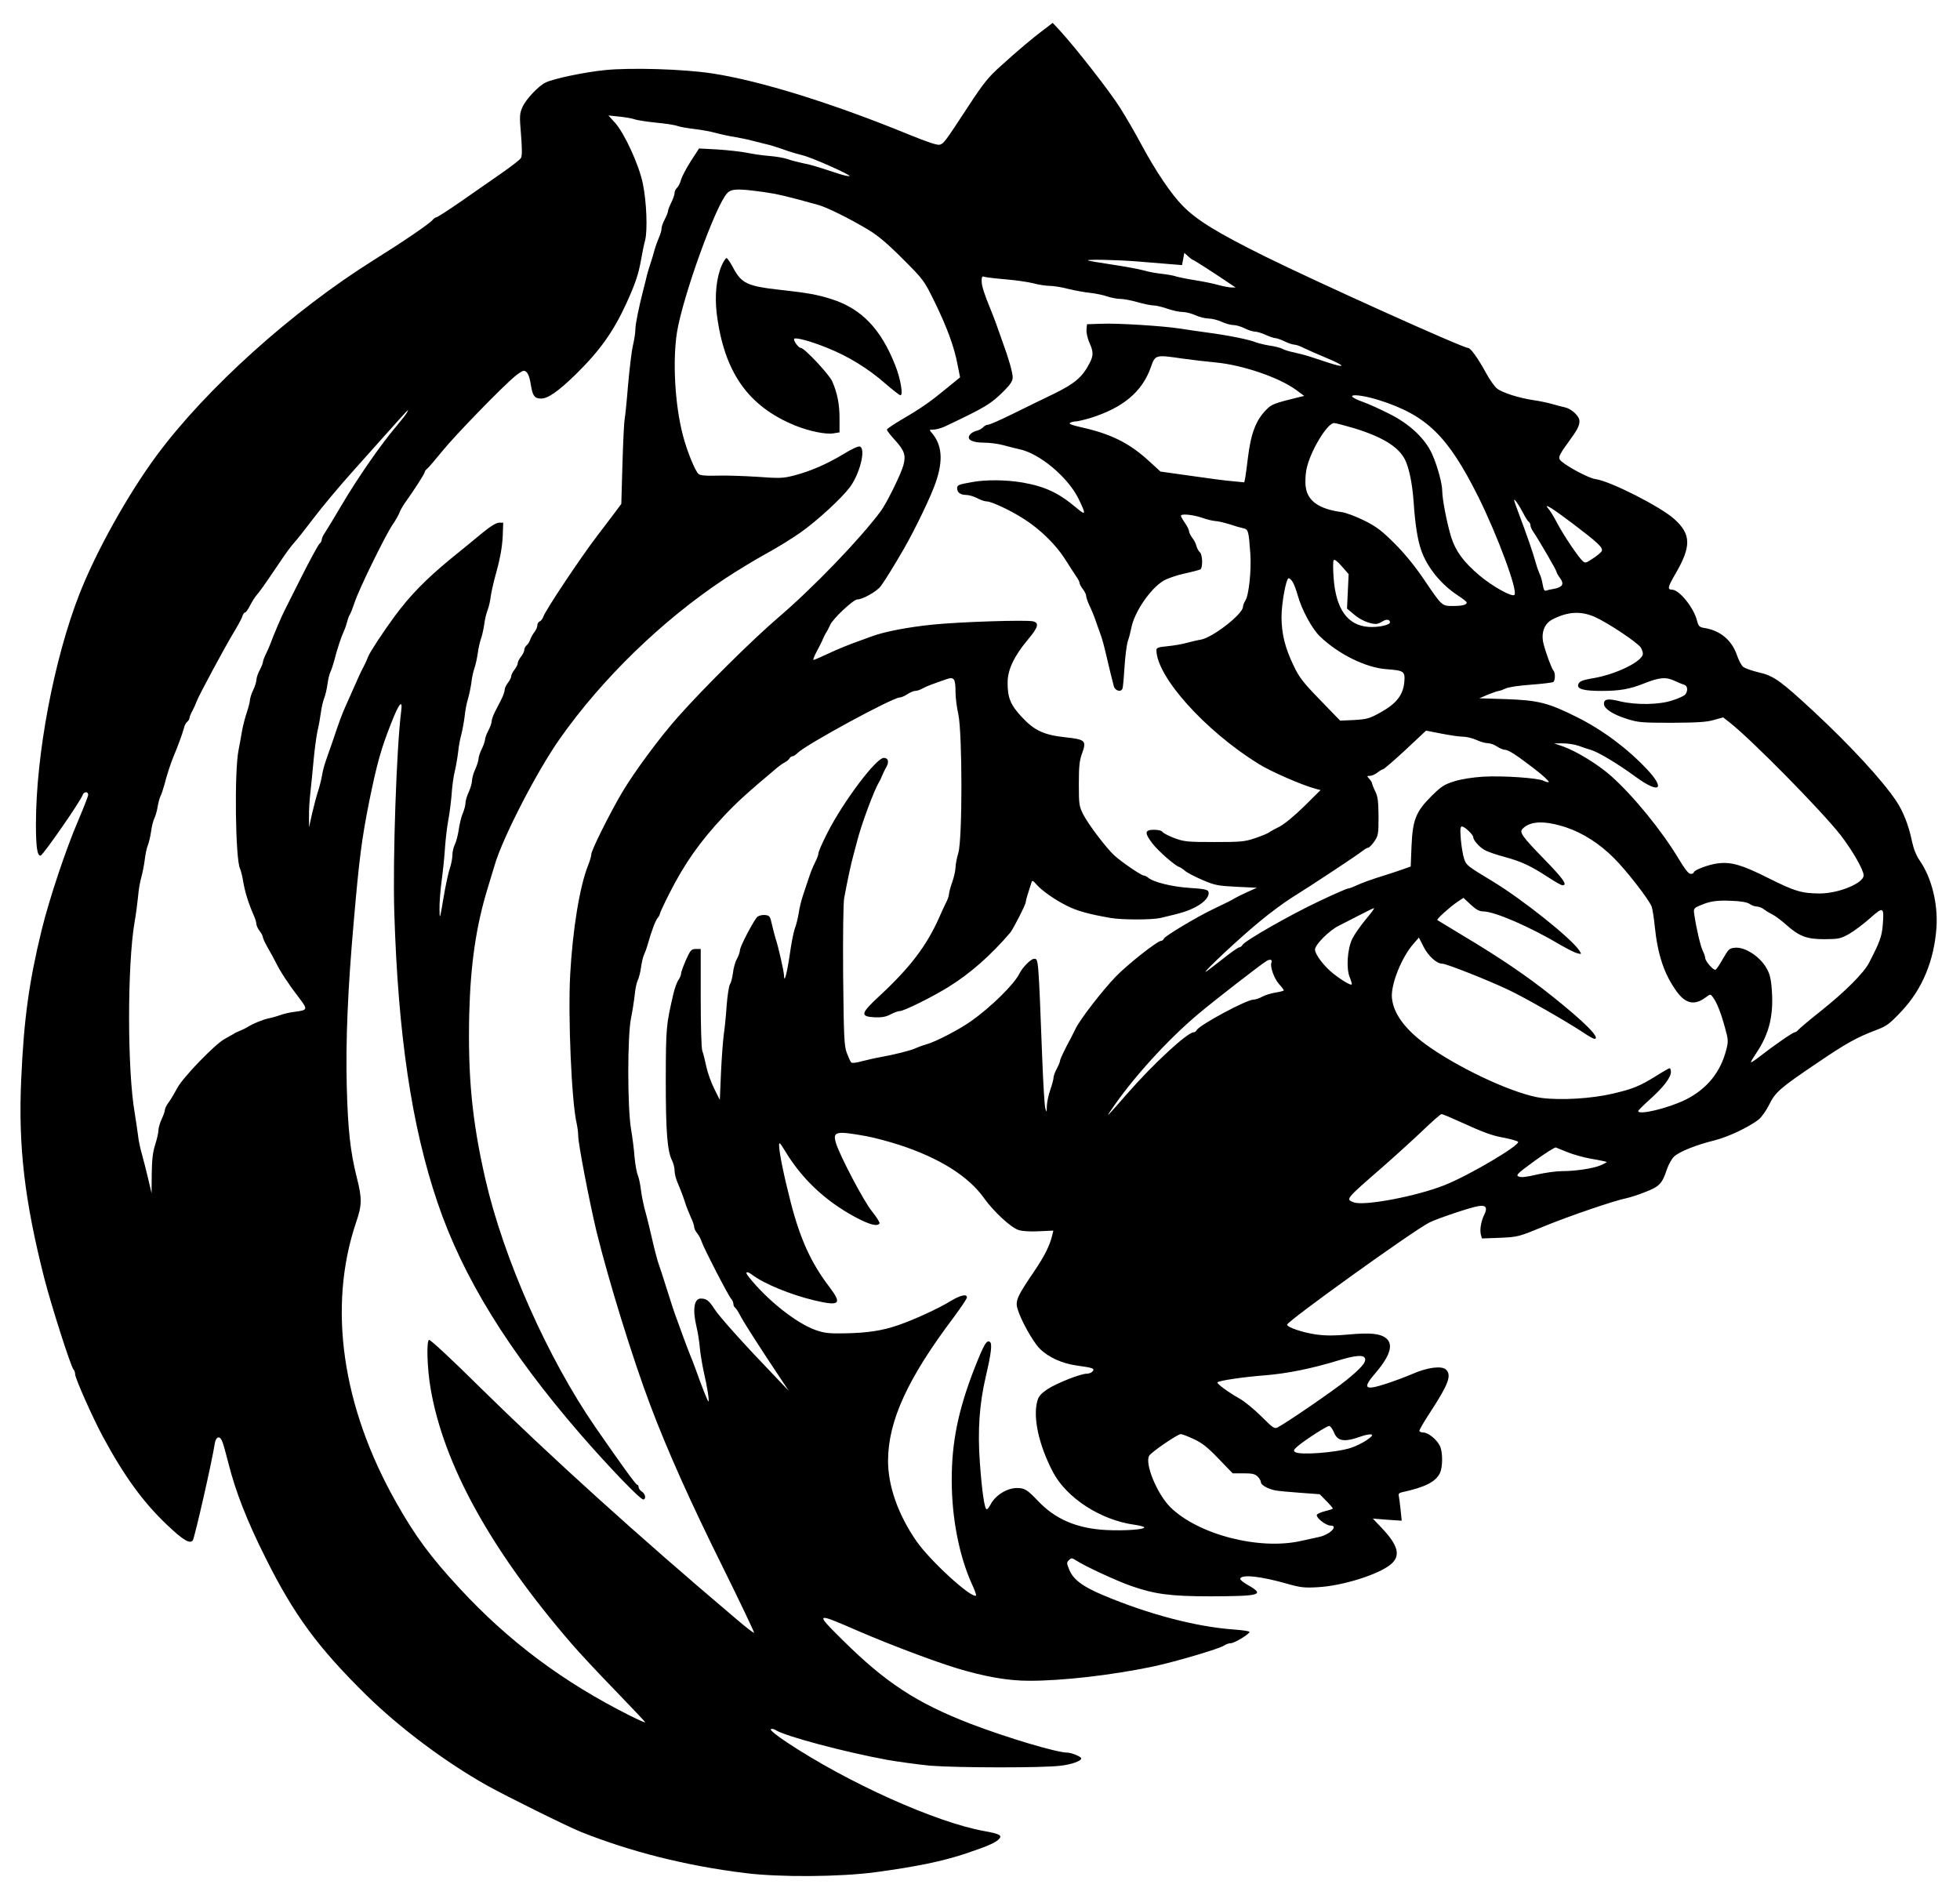 <?xml version="1.0" encoding="UTF-8" standalone="yes"?>
<svg version="1.0" xmlns="http://www.w3.org/2000/svg" width="900pt" height="870pt" viewBox="0 0 1200 1160" preserveAspectRatio="xMidYMid meet">
  <g transform="translate(0,1160) scale(0.1,-0.1)" fill="#000000" stroke="none">
    <path d="M6390 11418 c-74 -56 -157 -126 -264 -223 -75 -67 -106 -106 -197
-245 -146 -223 -151 -229 -176 -236 -15 -4 -77 17 -185 61 -468 192 -917 332
-1211 376 -171 26 -491 36 -652 20 -123 -12 -320 -53 -366 -77 -44 -22 -119
-102 -140 -149 -18 -41 -19 -54 -9 -170 7 -91 7 -130 -1 -143 -6 -10 -59 -51
-118 -92 -58 -40 -170 -118 -247 -172 -78 -54 -146 -98 -152 -98 -5 0 -15 -7
-23 -16 -20 -24 -175 -130 -359 -245 -502 -314 -1029 -789 -1332 -1199 -175
-237 -369 -585 -471 -845 -156 -398 -267 -983 -267 -1411 0 -139 8 -196 29
-192 15 3 245 334 257 371 7 21 34 23 34 1 0 -8 -28 -79 -61 -157 -74 -171
-177 -479 -224 -671 -77 -316 -109 -546 -125 -911 -19 -410 20 -744 141 -1220
44 -171 163 -543 179 -559 6 -6 10 -19 10 -29 0 -25 106 -263 167 -377 133
-247 248 -405 394 -544 101 -96 143 -121 160 -95 12 21 118 485 134 592 7 42
30 50 45 14 6 -12 23 -74 39 -137 43 -171 113 -351 228 -580 173 -347 320
-547 619 -841 205 -200 480 -406 734 -549 124 -69 488 -249 576 -285 306 -122
642 -207 1004 -252 215 -27 581 -24 800 5 251 34 412 67 555 115 139 47 184
67 204 91 17 20 -3 30 -94 46 -297 54 -834 295 -1207 543 -61 40 -104 75 -99
80 5 5 19 2 32 -6 59 -37 419 -133 680 -181 74 -13 194 -29 266 -36 166 -13
691 -14 797 0 68 8 126 29 126 45 0 10 -60 35 -84 35 -66 0 -370 91 -595 177
-331 128 -521 253 -786 516 -168 167 -166 167 108 48 191 -82 453 -181 597
-225 174 -52 311 -76 443 -76 204 0 500 34 751 86 138 29 412 110 441 130 11
8 29 14 41 14 21 0 114 56 114 69 0 5 -44 11 -97 15 -227 16 -519 92 -799 210
-127 53 -184 97 -208 157 -16 38 -16 44 -1 58 14 14 18 14 43 -2 51 -34 247
-125 336 -156 145 -51 242 -64 491 -64 303 1 330 9 227 68 -29 16 -51 34 -49
40 9 28 127 15 291 -32 78 -22 103 -25 185 -20 150 8 370 77 445 139 63 52 48
115 -53 222 l-56 59 88 -7 89 -6 -7 67 c-4 38 -9 76 -11 85 -4 13 3 19 23 23
137 30 201 62 228 115 19 37 19 133 0 169 -20 40 -72 81 -101 81 -13 0 -24 5
-24 11 0 6 29 56 65 111 113 173 134 228 98 263 -25 25 -113 14 -202 -25 -40
-17 -113 -45 -163 -61 -134 -44 -149 -30 -67 65 91 106 112 177 64 214 -36 28
-96 34 -228 22 -85 -8 -138 -8 -199 0 -79 11 -178 44 -178 60 0 21 767 572
870 625 47 24 254 94 302 101 45 8 57 -9 35 -53 -19 -38 -28 -90 -21 -120 l7
-25 111 4 c109 5 114 6 271 71 154 63 432 158 505 172 19 4 70 20 112 37 87
33 105 52 133 138 10 30 30 66 45 80 33 30 135 71 249 99 82 21 203 78 267
126 17 13 46 53 64 89 39 80 67 104 295 258 178 121 243 157 362 202 64 24 81
37 153 113 129 136 202 312 216 517 9 145 -30 301 -101 405 -24 34 -39 74 -50
124 -19 94 -54 182 -96 244 -85 127 -279 337 -501 544 -207 192 -250 223 -342
243 -41 10 -84 25 -94 34 -11 9 -28 42 -38 72 -31 90 -101 149 -196 165 -34 5
-39 10 -49 48 -21 80 -109 187 -152 187 -30 0 -26 17 19 94 100 171 99 245 -6
339 -85 76 -394 233 -482 244 -39 5 -166 72 -210 110 -21 19 -16 33 42 113 59
81 70 102 70 133 0 29 -48 74 -88 83 -15 3 -49 12 -77 20 -27 8 -79 19 -115
24 -88 13 -191 45 -224 71 -15 11 -45 54 -67 94 -49 90 -95 155 -111 155 -32
0 -917 399 -1243 560 -294 146 -416 221 -503 309 -72 73 -165 211 -254 376
-35 66 -93 166 -129 223 -60 97 -272 368 -370 475 l-44 47 -55 -42z m-2503
-549 c15 -5 73 -14 130 -20 56 -5 115 -14 130 -20 16 -6 63 -14 106 -19 43 -5
101 -16 130 -24 29 -8 79 -19 112 -24 33 -6 80 -15 105 -22 25 -6 61 -15 80
-20 19 -4 49 -12 65 -18 17 -5 53 -17 80 -27 28 -9 68 -21 90 -26 55 -13 300
-122 286 -127 -7 -2 -40 5 -74 17 -141 46 -164 53 -212 62 -27 6 -68 16 -90
24 -22 8 -73 17 -113 20 -40 3 -103 12 -140 20 -37 7 -118 16 -179 20 l-113 6
-50 -77 c-27 -42 -54 -93 -60 -114 -6 -21 -17 -43 -25 -50 -8 -7 -15 -21 -15
-32 0 -10 -9 -36 -20 -58 -11 -22 -20 -45 -20 -52 0 -7 -9 -30 -20 -51 -11
-20 -20 -46 -20 -58 0 -12 -7 -35 -15 -52 -8 -18 -21 -54 -29 -82 -7 -27 -18
-63 -24 -80 -6 -16 -15 -48 -21 -70 -5 -22 -14 -58 -20 -80 -31 -122 -51 -220
-51 -253 0 -20 -7 -64 -15 -98 -8 -33 -21 -144 -30 -245 -8 -101 -18 -195 -21
-209 -3 -14 -9 -135 -13 -270 l-7 -245 -35 -47 c-19 -25 -68 -91 -110 -145
-102 -133 -323 -464 -333 -500 -4 -11 -13 -24 -21 -27 -8 -3 -15 -14 -15 -24
0 -11 -8 -30 -19 -43 -10 -13 -21 -34 -25 -46 -4 -11 -13 -27 -21 -33 -8 -7
-15 -20 -15 -29 0 -9 -9 -27 -20 -41 -11 -14 -20 -32 -20 -40 0 -8 -9 -26 -20
-40 -11 -14 -20 -32 -20 -40 0 -8 -9 -26 -20 -40 -11 -14 -20 -33 -20 -43 0
-10 -9 -36 -20 -58 -11 -21 -29 -57 -40 -78 -11 -22 -20 -48 -20 -58 0 -10 -9
-35 -20 -56 -11 -20 -20 -45 -20 -54 -1 -10 -9 -36 -20 -58 -11 -22 -20 -49
-20 -60 0 -11 -9 -40 -20 -64 -11 -24 -20 -55 -20 -70 0 -14 -9 -46 -20 -70
-11 -24 -20 -54 -20 -67 0 -14 -7 -41 -16 -62 -9 -20 -20 -65 -25 -100 -5 -35
-16 -76 -24 -92 -8 -16 -15 -45 -15 -64 0 -19 -7 -57 -16 -83 -9 -26 -27 -109
-39 -183 -22 -130 -23 -133 -24 -68 -1 37 5 116 13 175 8 59 18 153 21 208 4
55 13 129 20 165 7 36 16 106 20 155 3 50 12 115 20 145 7 30 16 82 20 115 3
33 12 83 20 110 7 28 16 77 20 110 3 33 12 80 20 105 7 25 17 70 21 100 3 30
12 71 19 90 7 19 16 60 20 90 4 30 13 71 20 90 7 19 16 60 20 89 4 30 13 68
20 85 7 17 16 54 19 81 4 28 14 73 21 100 37 132 49 197 53 273 l3 82 -25 0
c-17 0 -53 -22 -102 -62 -42 -35 -131 -108 -198 -162 -149 -123 -245 -221
-339 -348 -72 -98 -152 -220 -163 -248 -8 -22 -23 -53 -32 -70 -10 -17 -30
-61 -109 -240 -22 -51 -32 -76 -82 -225 -10 -27 -25 -72 -35 -100 -10 -27 -21
-70 -25 -95 -4 -25 -15 -67 -24 -95 -9 -27 -25 -88 -36 -135 l-19 -85 0 65
c-1 36 3 101 8 145 5 44 14 134 20 200 6 66 17 147 24 180 8 33 17 85 21 115
4 30 13 69 20 86 7 17 16 55 20 85 4 30 12 63 17 73 6 11 16 42 24 70 17 68
42 144 59 181 8 17 17 44 21 60 4 17 11 35 15 41 5 6 18 40 30 75 25 79 185
405 232 476 20 29 39 63 43 75 4 12 20 41 36 63 55 77 118 175 118 184 0 5 7
15 16 22 9 7 50 56 92 107 77 96 374 401 447 460 22 18 45 32 51 32 21 0 35
-27 44 -85 11 -70 23 -85 64 -85 41 0 105 45 209 146 150 147 233 264 313 439
54 119 73 175 89 265 7 41 18 95 25 120 15 61 9 233 -14 345 -22 111 -112 309
-171 374 l-40 44 68 -7 c37 -4 79 -11 94 -17z m783 -444 c92 -13 143 -25 341
-80 55 -16 183 -79 299 -148 63 -37 119 -84 216 -181 130 -130 131 -132 197
-266 75 -154 120 -275 140 -385 l15 -75 -77 -63 c-103 -85 -158 -124 -273
-191 -54 -32 -98 -61 -98 -66 0 -6 22 -35 50 -65 58 -64 67 -93 51 -153 -14
-53 -103 -234 -139 -282 -128 -172 -416 -471 -632 -655 -155 -133 -454 -429
-608 -603 -111 -124 -268 -337 -343 -463 -76 -129 -189 -355 -189 -380 0 -10
-9 -42 -21 -71 -50 -127 -93 -389 -108 -663 -14 -253 8 -775 39 -910 5 -22 10
-58 10 -79 0 -48 68 -400 111 -581 72 -295 221 -779 330 -1067 103 -274 249
-600 441 -986 110 -222 197 -406 195 -408 -3 -3 -51 34 -108 83 -601 508
-1144 1000 -1572 1421 -163 162 -303 292 -310 289 -17 -6 -12 -173 9 -296 80
-469 369 -992 865 -1566 47 -55 168 -184 268 -287 99 -103 181 -189 181 -192
0 -4 -42 15 -92 40 -409 205 -744 455 -1044 780 -178 192 -273 321 -388 525
-333 588 -420 1199 -246 1715 37 107 37 147 4 277 -39 156 -54 289 -61 557 -7
280 6 591 43 1010 33 381 48 499 94 731 47 230 72 323 134 479 49 126 73 154
62 74 -28 -217 -52 -900 -42 -1229 23 -748 106 -1309 264 -1775 155 -459 433
-909 875 -1420 172 -198 366 -400 385 -400 19 0 14 34 -8 48 -11 7 -20 19 -20
27 0 8 -4 15 -9 15 -8 0 -94 119 -254 350 -294 425 -565 1037 -676 1524 -81
355 -107 625 -98 1011 8 304 42 537 113 768 14 45 33 109 43 142 49 168 261
578 399 773 260 369 626 724 1007 977 77 51 193 121 257 156 65 35 158 93 208
128 104 73 253 211 304 279 61 83 98 234 61 248 -9 4 -51 -15 -99 -45 -101
-61 -203 -106 -304 -132 -70 -18 -89 -18 -227 -8 -82 5 -193 9 -246 7 -68 -2
-101 1 -112 10 -21 18 -71 140 -96 237 -49 186 -64 456 -36 632 36 219 236
775 307 850 26 28 66 29 218 8z m2632 -415 c5 0 131 -81 233 -150 l30 -20 -25
0 c-14 0 -50 7 -80 15 -30 9 -96 22 -146 30 -51 8 -103 19 -115 23 -13 5 -53
12 -89 16 -36 4 -85 13 -110 21 -25 7 -110 23 -190 35 -80 12 -147 23 -149 26
-7 7 180 3 294 -6 61 -5 149 -12 196 -16 l86 -7 7 38 7 37 23 -21 c12 -11 25
-21 28 -21z m-1147 -120 c61 -5 137 -16 170 -24 32 -9 78 -16 100 -16 23 0 75
-8 116 -19 41 -10 101 -21 134 -24 33 -4 80 -13 104 -22 24 -8 60 -15 80 -15
20 0 68 -9 106 -20 38 -11 82 -20 98 -20 15 0 53 -9 84 -20 32 -11 73 -20 93
-20 19 0 55 -9 79 -20 24 -11 60 -20 80 -20 20 0 56 -9 80 -20 24 -11 56 -20
72 -20 17 0 47 -9 69 -20 22 -11 50 -20 62 -20 13 0 43 -9 67 -20 24 -11 51
-20 60 -20 9 -1 34 -9 56 -20 22 -11 48 -19 59 -20 10 0 35 -8 55 -19 20 -10
86 -39 146 -64 112 -47 118 -63 10 -28 -33 11 -82 27 -110 36 -27 9 -72 21
-100 27 -27 5 -61 15 -75 23 -14 7 -47 15 -75 19 -27 4 -66 13 -85 20 -44 18
-175 44 -305 61 -55 8 -129 18 -165 24 -105 16 -377 33 -475 29 l-90 -3 -3
-32 c-2 -18 6 -53 17 -79 26 -57 26 -80 3 -125 -44 -87 -91 -127 -222 -191
-69 -33 -183 -89 -254 -124 -71 -35 -137 -64 -146 -64 -10 0 -23 -7 -30 -15
-7 -8 -26 -19 -43 -23 -17 -4 -35 -16 -41 -26 -18 -28 17 -46 89 -46 33 0 88
-7 120 -16 33 -9 76 -20 95 -24 124 -25 298 -171 363 -303 48 -99 46 -106 -14
-55 -108 91 -192 130 -329 154 -101 17 -223 18 -306 3 -85 -15 -94 -18 -94
-38 0 -26 20 -41 55 -41 17 0 47 -9 68 -20 20 -11 47 -20 60 -20 27 0 145 -55
224 -106 100 -63 196 -157 253 -246 29 -46 61 -95 71 -110 11 -15 19 -32 19
-39 0 -6 9 -22 20 -36 11 -14 20 -33 20 -42 0 -9 9 -34 19 -56 11 -22 29 -65
39 -95 11 -30 25 -71 32 -90 11 -33 18 -56 39 -147 12 -53 32 -133 40 -163 8
-31 47 -40 54 -13 3 10 8 70 12 133 4 63 13 133 20 155 8 22 17 58 21 79 18
98 117 243 198 291 24 14 82 34 129 44 47 10 90 22 96 25 16 10 14 91 -3 105
-8 7 -17 24 -21 38 -3 15 -15 38 -26 51 -10 14 -19 31 -19 39 0 8 -11 31 -25
51 -14 20 -25 40 -25 44 0 15 75 7 130 -12 30 -11 67 -19 81 -20 14 0 52 -9
85 -19 32 -11 71 -22 86 -25 31 -7 33 -17 43 -156 7 -102 -9 -254 -30 -286 -8
-13 -15 -30 -15 -39 0 -44 -185 -188 -258 -201 -20 -3 -58 -12 -84 -19 -26 -8
-79 -17 -118 -21 -56 -5 -70 -10 -70 -23 0 -163 297 -494 626 -698 75 -47 271
-132 349 -152 l30 -8 -100 -99 c-59 -58 -121 -109 -150 -124 -28 -14 -57 -30
-65 -36 -8 -6 -46 -22 -85 -35 -64 -22 -86 -24 -250 -24 -166 0 -185 2 -245
24 -36 14 -69 31 -73 38 -5 8 -26 13 -52 13 -57 0 -59 -19 -10 -83 35 -46 136
-135 165 -145 8 -3 24 -13 36 -24 11 -10 59 -35 105 -55 77 -33 95 -36 209
-42 l125 -6 -60 -27 c-33 -15 -67 -32 -75 -37 -17 -11 -45 -25 -139 -70 -100
-48 -289 -162 -295 -177 -3 -8 -11 -14 -17 -14 -23 0 -204 -143 -278 -219 -81
-84 -219 -262 -246 -319 -10 -20 -22 -44 -26 -52 -38 -69 -69 -135 -69 -144 0
-6 -9 -28 -20 -49 -11 -20 -20 -45 -20 -55 0 -10 -9 -43 -20 -75 -11 -31 -20
-76 -21 -99 -1 -40 -1 -41 -9 -15 -5 16 -13 153 -19 305 -24 626 -23 612 -50
612 -19 0 -71 -52 -90 -91 -33 -66 -172 -203 -296 -291 -73 -51 -212 -124
-271 -141 -28 -8 -60 -20 -70 -25 -22 -12 -134 -40 -214 -54 -30 -5 -81 -17
-113 -25 -35 -10 -61 -13 -66 -7 -5 5 -17 32 -27 59 -16 44 -18 98 -22 470 -2
249 1 442 6 475 20 108 43 216 57 265 7 28 18 68 24 90 23 93 103 309 132 355
5 8 14 26 19 40 6 14 17 38 26 53 19 33 12 57 -15 57 -47 0 -248 -267 -346
-460 -35 -69 -55 -116 -55 -128 0 -7 -9 -30 -19 -50 -17 -34 -27 -59 -50 -129
-5 -16 -17 -50 -26 -78 -9 -27 -21 -75 -25 -105 -5 -30 -15 -73 -24 -95 -8
-22 -22 -94 -31 -160 -17 -115 -34 -179 -35 -128 0 25 -36 183 -52 228 -5 17
-15 55 -22 85 -11 50 -14 55 -41 58 -17 2 -37 -3 -47 -10 -20 -16 -108 -183
-108 -206 0 -10 -8 -33 -18 -52 -11 -19 -22 -59 -25 -89 -4 -29 -12 -59 -18
-67 -6 -8 -15 -65 -20 -127 -4 -61 -12 -143 -18 -182 -5 -38 -13 -144 -17
-234 l-7 -165 -34 68 c-19 38 -41 99 -49 137 -8 37 -18 80 -24 94 -6 15 -10
150 -10 326 l0 299 -30 0 c-27 0 -33 -6 -60 -66 -16 -37 -30 -74 -30 -83 0 -9
-7 -27 -16 -40 -9 -12 -23 -50 -31 -84 -45 -194 -46 -204 -47 -527 0 -320 9
-439 40 -498 7 -15 14 -42 14 -59 0 -18 8 -52 19 -75 10 -24 24 -59 31 -78 6
-19 17 -48 22 -65 6 -16 19 -48 29 -71 11 -23 19 -48 19 -56 0 -9 8 -26 19
-39 10 -13 22 -35 26 -49 10 -34 163 -331 181 -351 8 -8 14 -23 14 -32 0 -9 5
-19 10 -22 6 -4 21 -27 34 -53 13 -26 85 -139 159 -252 l136 -205 -81 85
c-197 205 -344 369 -374 416 -33 52 -49 64 -84 64 -41 0 -51 -69 -25 -176 8
-34 17 -92 20 -130 4 -38 15 -105 25 -149 20 -86 34 -175 27 -175 -4 0 -43 98
-79 200 -11 30 -26 69 -33 85 -7 17 -25 64 -40 105 -15 41 -33 91 -40 110 -15
38 -38 110 -60 180 -25 80 -46 144 -57 175 -5 17 -16 57 -24 90 -20 89 -43
183 -59 240 -7 28 -17 77 -21 110 -4 33 -12 73 -19 90 -7 16 -16 66 -20 110
-3 44 -13 123 -22 175 -22 135 -22 564 0 675 9 44 19 109 23 145 3 36 12 76
19 90 7 14 16 50 20 80 4 30 12 64 18 75 5 10 16 40 23 65 24 84 47 145 61
161 7 8 13 20 13 25 0 5 26 61 58 124 93 184 189 320 334 474 79 84 139 139
327 297 13 11 33 25 45 31 11 6 25 17 29 24 4 8 13 14 19 14 6 0 20 9 32 21
53 52 581 339 625 339 9 0 30 9 46 20 17 11 38 20 48 20 11 0 31 7 45 15 25
14 63 28 150 58 43 14 52 2 52 -80 0 -34 8 -95 17 -135 25 -112 26 -768 0
-850 -9 -31 -17 -71 -17 -90 -1 -18 -9 -58 -20 -88 -11 -30 -19 -63 -20 -73 0
-10 -8 -35 -19 -55 -10 -20 -28 -59 -40 -87 -78 -176 -179 -308 -365 -481
-117 -108 -122 -127 -33 -132 44 -2 69 2 98 17 22 12 48 21 58 21 25 0 201 87
300 149 131 81 258 193 376 331 18 22 95 172 95 187 0 10 12 50 36 123 4 11
10 8 27 -12 33 -39 112 -95 188 -133 63 -32 136 -52 269 -75 69 -12 252 -12
305 0 132 31 165 41 215 67 56 29 88 68 78 95 -5 12 -32 17 -115 22 -107 7
-221 35 -254 63 -8 7 -21 13 -27 13 -15 0 -139 85 -181 124 -50 47 -154 184
-187 246 -27 53 -29 61 -29 190 0 110 4 145 20 188 28 77 20 85 -101 98 -132
14 -191 41 -269 125 -68 73 -87 118 -86 212 0 76 40 161 124 261 63 75 71 102
32 112 -42 10 -450 -3 -615 -20 -148 -15 -295 -43 -370 -71 -19 -7 -69 -25
-110 -40 -41 -15 -112 -44 -158 -66 -45 -21 -86 -39 -91 -39 -5 0 4 24 20 53
15 28 33 63 38 77 6 14 15 32 21 40 5 8 16 29 23 45 17 38 142 155 165 155 34
0 120 49 144 81 25 33 84 129 140 226 70 121 172 333 198 413 46 135 37 229
-28 303 -14 16 -13 17 14 17 16 0 47 9 69 19 253 120 280 137 361 217 41 41
54 62 54 84 0 29 -25 117 -62 217 -10 29 -28 79 -39 110 -12 32 -27 72 -34 88
-39 95 -55 144 -55 174 0 27 3 32 18 26 9 -3 67 -10 127 -15z m1083 -485 c57
-8 150 -19 205 -24 167 -16 388 -92 492 -168 l50 -37 -30 -7 c-154 -38 -168
-43 -201 -76 -64 -64 -96 -146 -114 -298 -6 -49 -13 -103 -16 -119 l-6 -29
-72 7 c-39 3 -154 18 -256 33 l-185 26 -70 64 c-121 111 -233 167 -419 208
-52 12 -74 20 -65 26 8 5 24 9 35 9 12 0 53 10 90 21 199 62 316 160 369 308
28 80 27 80 193 56z m1209 -256 c288 -92 418 -219 603 -589 118 -237 245 -579
222 -602 -15 -15 -134 52 -213 118 -99 84 -146 148 -174 235 -25 80 -55 233
-55 283 0 46 -30 154 -61 224 -43 97 -139 187 -264 249 -55 28 -128 61 -162
73 -133 48 -42 55 104 9z m-5956 -76 c-5 -10 -36 -49 -69 -88 -93 -110 -236
-317 -329 -475 -47 -80 -94 -157 -104 -172 -11 -15 -19 -34 -19 -41 0 -8 -6
-20 -14 -26 -8 -7 -58 -99 -111 -204 -53 -106 -100 -199 -104 -207 -13 -24
-72 -162 -83 -195 -6 -16 -19 -47 -29 -67 -10 -20 -19 -43 -19 -50 0 -7 -9
-30 -20 -51 -11 -20 -20 -47 -20 -59 -1 -13 -9 -41 -20 -63 -11 -22 -19 -50
-20 -62 0 -11 -9 -45 -19 -75 -10 -29 -24 -82 -30 -118 -6 -36 -15 -85 -20
-110 -27 -127 -20 -675 9 -729 5 -11 14 -46 19 -78 10 -60 30 -127 62 -201 11
-23 19 -50 19 -60 0 -9 9 -28 20 -42 11 -14 20 -32 20 -40 1 -8 15 -37 31 -65
16 -27 38 -68 49 -90 28 -56 76 -129 138 -210 59 -77 58 -79 -28 -90 -30 -4
-68 -13 -85 -20 -16 -6 -47 -15 -68 -19 -35 -7 -97 -32 -137 -57 -8 -5 -26
-14 -40 -19 -14 -6 -32 -14 -40 -20 -8 -5 -33 -19 -55 -31 -59 -32 -255 -235
-289 -299 -16 -30 -39 -69 -52 -87 -13 -17 -24 -38 -24 -46 0 -8 -9 -34 -20
-58 -11 -24 -20 -55 -20 -69 0 -14 -9 -54 -20 -88 -15 -47 -20 -95 -21 -180
l-1 -117 -20 85 c-11 47 -28 114 -38 150 -11 36 -22 90 -25 120 -4 30 -13 91
-20 135 -46 262 -46 907 -1 1170 8 44 17 113 21 153 3 40 12 94 20 120 7 26
17 74 21 107 4 33 12 73 19 90 7 16 16 55 20 85 4 30 13 66 20 80 7 14 16 45
20 70 4 25 12 54 17 64 6 11 16 42 24 70 15 60 41 139 59 181 22 51 54 139 61
167 3 15 12 32 20 39 8 6 14 17 14 23 0 6 8 27 19 46 10 19 21 44 25 56 9 28
171 330 228 424 25 41 49 85 52 98 4 12 11 22 16 22 5 0 19 19 31 43 12 23 29
51 39 62 18 20 46 59 148 210 29 44 66 94 81 110 16 17 69 84 119 150 50 66
157 195 239 286 282 317 338 378 341 379 1 0 -2 -8 -7 -17z m5794 -93 c175
-53 276 -114 316 -192 26 -51 46 -148 54 -263 9 -134 24 -230 46 -293 36 -105
122 -211 227 -279 28 -18 52 -37 52 -42 0 -14 -28 -21 -86 -21 -66 0 -66 0
-175 161 -53 79 -118 159 -179 220 -80 80 -110 103 -187 142 -51 25 -114 49
-140 52 -135 18 -206 67 -218 150 -5 28 -3 74 3 108 20 108 127 287 170 287 9
0 62 -14 117 -30z m1041 -522 c13 -26 28 -49 34 -53 5 -3 10 -13 10 -21 0 -8
8 -27 19 -42 35 -52 141 -234 141 -244 0 -5 10 -22 22 -38 26 -36 15 -55 -38
-65 -20 -3 -41 -8 -49 -11 -9 -4 -15 8 -20 38 -4 24 -12 52 -18 63 -5 10 -16
40 -23 65 -23 81 -52 164 -108 313 -14 37 -26 71 -26 75 1 12 30 -30 56 -80z
m301 -62 c153 -116 188 -148 180 -169 -3 -8 -27 -28 -53 -45 -44 -30 -49 -31
-65 -16 -27 25 -112 151 -154 229 -20 39 -44 78 -53 88 -38 43 18 9 145 -87z
m-1375 -417 l-5 -105 42 -35 c38 -34 97 -59 135 -59 9 0 28 7 41 16 23 15 45
12 45 -6 0 -17 -73 -32 -131 -28 -129 9 -200 109 -214 300 -4 53 -4 102 0 108
5 8 22 -5 50 -37 l42 -48 -5 -106z m-338 59 c8 -13 22 -50 31 -82 25 -90 88
-206 137 -253 114 -109 281 -191 407 -200 107 -8 114 -13 109 -77 -7 -79 -46
-131 -141 -185 -72 -40 -85 -44 -165 -49 l-87 -4 -122 126 c-104 107 -129 139
-162 209 -53 109 -74 194 -75 297 0 87 28 240 44 240 5 0 16 -10 24 -22z
m1850 -215 c79 -35 261 -156 282 -188 8 -13 14 -32 12 -41 -9 -47 -167 -123
-303 -146 -71 -12 -89 -20 -93 -42 -5 -25 39 -36 142 -36 112 0 175 11 262 46
93 37 134 41 186 16 24 -11 51 -22 61 -25 20 -7 22 -37 5 -59 -7 -8 -43 -25
-79 -36 -81 -27 -220 -29 -319 -6 -75 19 -100 15 -100 -15 0 -29 54 -65 140
-92 69 -22 91 -24 275 -24 154 1 213 4 257 17 l58 16 37 -29 c133 -103 565
-542 683 -693 72 -94 140 -212 140 -245 0 -48 -153 -111 -269 -111 -111 1
-150 12 -316 95 -161 81 -227 100 -310 89 -55 -7 -145 -41 -145 -55 0 -5 -8
-9 -19 -9 -13 0 -35 28 -74 93 -102 170 -276 384 -413 506 -79 70 -208 150
-294 181 l-55 19 55 0 c30 0 73 -7 95 -15 22 -8 56 -20 75 -25 47 -14 165 -85
273 -164 146 -107 187 -79 70 46 -122 129 -271 240 -427 318 -178 89 -237 104
-440 111 l-159 5 54 23 c30 12 59 22 65 22 6 0 24 7 40 14 16 9 84 19 155 24
70 5 132 13 138 16 14 9 14 59 1 72 -10 10 -45 105 -60 163 -16 65 4 122 53
148 95 49 174 54 261 16z m-809 -733 c22 0 60 -9 84 -20 24 -11 55 -20 70 -20
14 0 40 -9 56 -20 17 -11 38 -20 47 -20 23 0 72 -32 185 -119 53 -41 91 -77
85 -79 -6 -2 -20 2 -32 8 -32 17 -250 32 -370 25 -64 -4 -133 -15 -175 -28
-61 -19 -79 -30 -138 -88 -98 -97 -118 -147 -125 -308 l-5 -126 -51 -18 c-28
-10 -71 -24 -96 -32 -94 -29 -146 -48 -186 -66 -22 -11 -45 -19 -52 -19 -6 0
-87 -35 -179 -79 -172 -81 -451 -240 -466 -266 -4 -8 -14 -15 -20 -15 -7 0
-55 -34 -106 -75 -52 -41 -97 -75 -100 -75 -12 1 208 207 326 304 67 56 159
124 203 151 110 68 399 259 430 284 14 11 30 21 36 21 6 0 23 17 38 38 24 36
26 45 26 153 -1 92 -4 122 -20 154 -11 22 -19 44 -20 49 0 5 -7 18 -17 28 -15
17 -15 18 4 18 11 0 32 9 46 20 14 11 29 20 34 20 5 0 67 53 137 118 l127 119
92 -18 c51 -10 110 -19 132 -19z m635 -556 c101 -34 203 -99 290 -186 75 -74
215 -254 232 -298 5 -14 14 -68 19 -120 18 -176 58 -295 135 -401 54 -74 109
-86 176 -36 30 22 30 22 45 2 24 -31 50 -98 74 -186 20 -72 21 -85 9 -132 -35
-141 -119 -244 -251 -310 -106 -52 -289 -96 -289 -69 0 4 32 36 71 71 84 75
129 135 129 168 0 12 -3 23 -8 23 -4 0 -41 -21 -82 -47 -103 -64 -144 -80
-268 -109 -129 -30 -313 -41 -433 -26 -151 19 -467 161 -679 306 -148 101
-228 204 -238 306 -8 82 59 249 132 332 l33 38 29 -57 c30 -58 80 -103 115
-103 24 0 278 -100 404 -160 100 -47 348 -189 458 -261 32 -22 63 -39 68 -39
43 0 -59 103 -263 265 -151 121 -322 236 -538 365 -85 51 -157 95 -160 97 -6
6 73 77 122 111 l38 25 45 -42 c32 -30 53 -41 76 -41 69 0 286 -94 471 -204
43 -25 90 -49 105 -52 27 -7 27 -7 12 17 -48 73 -343 309 -527 421 -162 98
-164 100 -178 140 -7 20 -16 73 -20 117 -5 64 -4 81 7 81 16 0 69 -50 69 -66
0 -19 40 -63 73 -80 17 -9 71 -28 121 -41 103 -28 159 -55 265 -124 41 -27 80
-49 87 -49 33 0 6 39 -110 158 -139 143 -156 167 -133 189 47 48 137 50 267 7z
m1122 -468 c12 -9 32 -16 44 -16 12 0 32 -8 45 -18 13 -10 37 -24 53 -32 16
-8 52 -35 80 -60 82 -73 127 -90 237 -90 88 1 98 3 153 34 32 19 89 62 127 96
80 71 85 69 76 -44 -6 -70 -18 -103 -83 -229 -32 -63 -147 -178 -299 -299 -66
-52 -126 -103 -134 -112 -7 -9 -18 -16 -23 -16 -11 0 -131 -83 -214 -148 -29
-23 -54 -39 -54 -35 0 5 14 28 31 53 84 124 111 241 95 412 -6 61 -14 85 -39
124 -43 65 -126 116 -182 112 -37 -3 -41 -7 -76 -67 -20 -36 -41 -67 -46 -68
-13 -5 -63 53 -63 72 0 7 -6 26 -14 42 -14 26 -40 137 -53 225 -5 35 -3 38 34
54 62 27 103 33 195 29 58 -2 95 -9 110 -19z m-2352 -97 c-32 -39 -69 -92 -81
-117 -30 -62 -38 -182 -15 -236 9 -22 14 -41 12 -43 -6 -7 -56 22 -110 64 -57
44 -114 118 -115 149 -1 29 85 116 145 146 27 14 85 43 129 66 44 23 83 42 87
42 5 0 -19 -32 -52 -71z m-576 -263 c-9 -24 16 -95 46 -130 17 -18 30 -36 30
-39 0 -3 -21 -9 -47 -13 -27 -4 -64 -15 -83 -25 -19 -11 -44 -19 -56 -19 -42
0 -328 -154 -347 -186 -4 -8 -13 -14 -19 -14 -38 0 -248 -194 -406 -375 -124
-142 -133 -151 -102 -105 132 196 344 430 535 591 101 85 390 309 420 326 23
13 36 8 29 -11z m1151 -972 c155 -70 194 -85 275 -100 41 -8 79 -19 84 -24 18
-18 -295 -204 -448 -265 -172 -69 -496 -130 -558 -106 -50 19 -52 17 172 212
80 70 192 172 250 227 58 56 110 101 115 101 6 1 55 -20 110 -45z m-3630 -90
c44 -8 135 -32 203 -54 244 -80 422 -191 518 -327 58 -81 163 -178 209 -193
23 -8 72 -11 126 -8 l88 4 -6 -25 c-15 -66 -47 -129 -111 -224 -105 -154 -117
-181 -102 -231 21 -70 93 -199 135 -242 54 -54 136 -91 227 -104 101 -14 112
-18 97 -36 -6 -8 -22 -14 -35 -14 -38 0 -185 -58 -241 -95 -40 -27 -54 -43
-62 -72 -28 -101 9 -270 96 -436 84 -159 293 -294 500 -322 29 -4 55 -11 58
-15 9 -14 -123 -23 -235 -17 -179 10 -309 66 -416 179 -66 69 -81 78 -129 78
-60 0 -132 -45 -161 -102 -8 -16 -18 -28 -23 -28 -13 0 -29 107 -42 288 -14
194 -3 357 37 527 33 142 40 200 24 210 -20 12 -35 -14 -93 -160 -100 -256
-141 -455 -140 -690 0 -229 46 -462 123 -632 17 -36 28 -68 26 -71 -24 -23
-282 212 -366 334 -112 162 -174 339 -173 494 2 243 120 501 402 875 44 60 81
114 81 122 0 23 -40 14 -101 -23 -77 -47 -226 -115 -320 -147 -97 -34 -191
-48 -331 -50 -96 -2 -123 2 -177 21 -118 43 -295 183 -408 326 -24 29 -13 37
20 13 73 -56 236 -123 382 -158 157 -37 173 -23 92 83 -111 146 -178 292 -236
518 -42 163 -71 305 -71 348 0 22 6 16 35 -32 103 -172 245 -306 427 -405 91
-49 140 -62 153 -41 3 5 -17 37 -45 72 -51 62 -198 342 -222 420 -21 71 -2 76
187 42z m4292 -98 c34 -14 101 -33 149 -41 48 -8 89 -17 91 -19 2 -1 -14 -10
-34 -19 -45 -20 -153 -37 -241 -37 -35 0 -104 -10 -153 -21 -63 -15 -96 -19
-111 -12 -19 8 -9 18 98 96 65 47 124 84 129 82 6 -2 38 -15 72 -29z m-1240
-1262 c9 -23 -24 -61 -118 -137 -73 -59 -355 -253 -417 -286 -19 -10 -29 -3
-99 67 -43 43 -103 92 -133 109 -71 40 -143 93 -136 100 10 11 160 33 291 43
137 11 288 42 445 90 109 33 158 37 167 14z m-190 -453 c22 -56 64 -62 169
-24 23 8 50 13 60 11 25 -5 -60 -61 -125 -82 -88 -29 -311 -46 -341 -26 -13 9
-10 14 15 36 49 41 178 124 193 124 7 0 20 -18 29 -39z m-857 -42 c50 -23 85
-51 151 -120 l86 -89 67 0 c53 0 70 -4 86 -20 11 -11 20 -27 20 -35 0 -16 40
-39 85 -49 17 -4 85 -10 153 -15 l122 -9 40 -41 c22 -22 40 -43 40 -46 0 -3
-20 -10 -45 -16 -25 -6 -48 -16 -52 -22 -10 -16 54 -67 83 -67 52 0 -6 -57
-72 -70 -22 -5 -70 -15 -109 -24 -257 -58 -632 40 -801 208 -81 82 -157 267
-128 314 14 23 174 132 193 132 9 0 45 -14 81 -31z"/>
    <path d="M4419 9976 c-33 -76 -44 -184 -31 -295 45 -360 192 -569 482 -687 85
-34 186 -55 233 -47 l37 6 0 86 c0 86 -13 152 -44 225 -17 41 -171 206 -193
206 -15 0 -49 48 -40 56 10 10 107 -17 207 -58 126 -51 246 -125 349 -215 46
-40 88 -73 94 -73 18 0 0 105 -33 186 -88 222 -207 345 -390 403 -85 27 -146
38 -310 56 -206 23 -239 39 -291 135 -17 33 -36 60 -41 60 -5 0 -18 -20 -29
-44z"/>
  </g>
</svg>